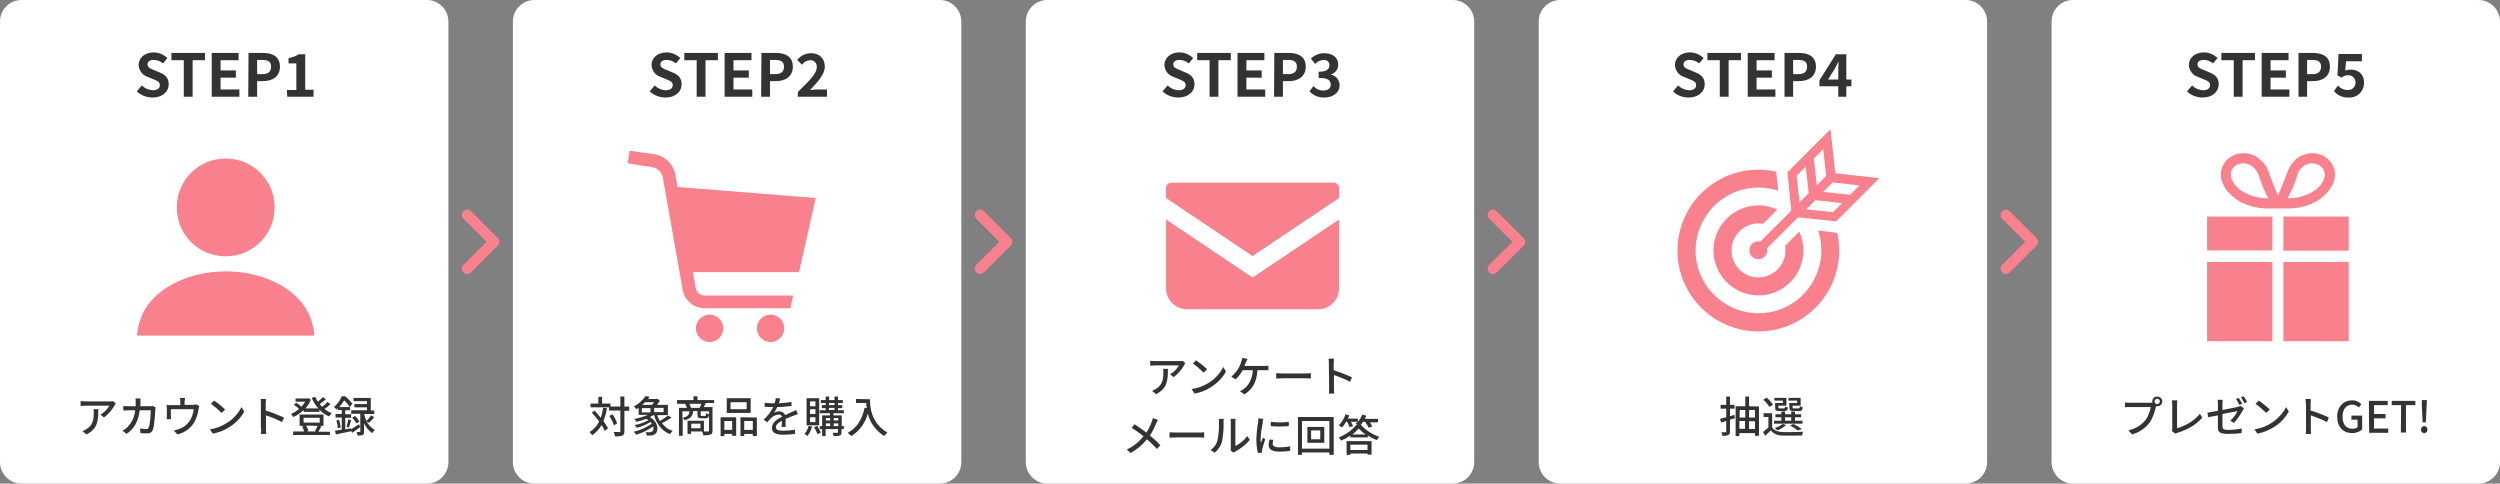<?xml version="1.0" encoding="utf-8"?>
<!-- Generator: Adobe Illustrator 25.4.1, SVG Export Plug-In . SVG Version: 6.00 Build 0)  -->
<svg version="1.1" id="レイヤー_1" xmlns="http://www.w3.org/2000/svg" xmlns:xlink="http://www.w3.org/1999/xlink" x="0px"
	 y="0px" viewBox="0 0 930.5 180" style="enable-background:new 0 0 930.5 180;" xml:space="preserve">
<rect x="0" y="0" width="930.5" height="180" fill="#808080" stroke="none"/>
<style type="text/css">
	.st0{fill:#FFFFFF;}
	.st1{fill:none;}
	.st2{fill:#F8818D;}
	.st3{fill:#333333;}
</style>
<g id="グループ_1191" transform="translate(-1545 -1669)">
	<path id="パス_2512" class="st0" d="M2316.6,1669h150.9c4.4,0,8,3.6,8,8v164c0,4.4-3.6,8-8,8h-150.9c-4.4,0-8-3.6-8-8v-164
		C2308.6,1672.6,2312.1,1669,2316.6,1669z"/>
	<path id="パス_2514" class="st1" d="M2342,1711h100v100h-100V1711z"/>
	<path id="angle-right-solid" class="st2" d="M2303,1757.6c0.8,0.8,0.8,2,0,2.8l0,0l-10,10c-0.8,0.8-2,0.8-2.8,0s-0.8-2,0-2.8
		l8.6-8.6l-8.6-8.6c-0.8-0.8-0.8-2,0-2.8s2-0.8,2.8,0L2303,1757.6L2303,1757.6z"/>
	<path id="パス_2516" class="st0" d="M2125.7,1669h150.9c4.4,0,8,3.6,8,8v164c0,4.4-3.6,8-8,8h-150.9c-4.4,0-8-3.6-8-8v-164
		C2117.7,1672.6,2121.3,1669,2125.7,1669z"/>
	<path id="パス_2517" class="st3" d="M2190.6,1823.4l-1.7,0.5v-2.8h1.7v-1.4h-1.7v-3.1h-1.4v3.1h-2.1v1.4h2.1v3.2
		c-0.9,0.2-1.7,0.4-2.3,0.6l0.4,1.4c0.6-0.2,1.2-0.4,1.9-0.6v3.9c0,0.2-0.1,0.3-0.3,0.3s-0.9,0-1.5,0c0.2,0.4,0.3,0.9,0.4,1.3
		c0.7,0.1,1.5,0,2.2-0.3c0.4-0.2,0.6-0.6,0.6-1.4v-4.3c0.6-0.2,1.2-0.4,1.8-0.5L2190.6,1823.4z M2196,1828.7v-2.9h2.2v2.9H2196z
		 M2192.4,1825.7h2.1v2.9h-2.1V1825.7z M2194.6,1821.6v2.8h-2.1v-2.8H2194.6z M2198.2,1821.6v2.8h-2.2v-2.8H2198.2z M2196,1820.2
		v-3.6h-1.4v3.6h-3.6v11.1h1.4v-1.1h5.8v1h1.5v-10.9L2196,1820.2L2196,1820.2z M2213.9,1819h-2.9v1.6c0,1.1,0.4,1.4,1.6,1.4h2
		c0.9,0,1.3-0.3,1.4-1.4c-0.4-0.1-0.7-0.2-1.1-0.4c0,0.7-0.1,0.8-0.5,0.8h-1.6c-0.5,0-0.6,0-0.6-0.4v-0.6h3v-2.9h-4.5v1h3.2
		L2213.9,1819L2213.9,1819z M2208.7,1819h-3v1.6c0,1.1,0.3,1.4,1.6,1.4h1.8c0.9,0,1.2-0.3,1.4-1.3c-0.4-0.1-0.7-0.2-1.1-0.4
		c0,0.6-0.1,0.7-0.5,0.7h-1.5c-0.5,0-0.5,0-0.5-0.4v-0.6h3v-2.9h-4.5v1h3.2v0.9L2208.7,1819L2208.7,1819z M2209.4,1824.3h2.3v1.3
		h-2.3V1824.3z M2215.9,1825.6h-2.8v-1.3h2.3v-1.1h-2.3v-1h-1.4v1h-2.3v-1h-1.4v1h-2.2v1.1h2.2v1.3h-2.7v1.1h10.6L2215.9,1825.6
		L2215.9,1825.6z M2215.7,1828.7c-1-0.7-2.1-1.4-3.3-1.9l-1.1,0.6c1,0.5,1.9,1.1,2.8,1.8L2215.7,1828.7z M2208.5,1826.8
		c-0.9,0.7-1.9,1.2-3,1.5c0.4,0.3,0.8,0.6,1.1,0.9c1.2-0.5,2.2-1.2,3.2-2L2208.5,1826.8z M2204.9,1819.6c-0.7-1-1.4-1.9-2.4-2.6
		l-1.2,0.8c0.9,0.8,1.7,1.7,2.3,2.7L2204.9,1819.6z M2204.6,1822.8h-3.2v1.4h1.8v3.9c-0.6,0.6-1.3,1.1-2,1.7l0.8,1.4
		c0.7-0.7,1.4-1.3,2.1-2c1.1,1.3,2.7,2,4.4,1.9c1.9,0.1,5.4,0,7.2,0c0.1-0.5,0.3-1,0.4-1.4c-2,0.1-5.9,0.2-7.7,0.1s-3.1-0.6-3.8-1.7
		V1822.8z"/>
	<path id="パス_2518" class="st1" d="M2150.7,1711h100v100h-100V1711z"/>
	<path id="パス_2490" class="st2" d="M2201.2,1752.3l5.3-5.3c-8.4-3.9-18.3-0.2-22.2,8.2c-3.9,8.4-0.2,18.3,8.2,22.2
		c8.4,3.9,18.3,0.2,22.2-8.2c2-4.4,2-9.6,0-14l-5.3,5.3c0.9,5.5-2.7,10.6-8.2,11.6s-10.6-2.7-11.6-8.2c-0.9-5.5,2.7-10.6,8.2-11.6
		C2198.9,1752.1,2200.1,1752.1,2201.2,1752.3z"/>
	<path id="パス_2491" class="st2" d="M2221.7,1754.8c4.1,12.3-2.6,25.5-14.8,29.6c-12.3,4.1-25.5-2.6-29.6-14.8
		s2.6-25.5,14.8-29.6c4.8-1.6,10-1.6,14.8,0l-0.8-7.1c-16.2-3.7-32.3,6.5-36,22.7s6.5,32.3,22.7,36s32.3-6.5,36-22.7
		c1-4.4,1-8.9,0-13.2L2221.7,1754.8z"/>
	<path id="パス_2492" class="st2" d="M2211.7,1747.4l-11.5,11.5c-1.8-0.4-3.6,0.7-4,2.5s0.7,3.6,2.5,4s3.6-0.7,4-2.5
		c0.1-0.5,0.1-1,0-1.5l11.5-11.5l14.2,1.5l0.6-0.6l15.5-15.5l-16.4-1.8l-1.8-16.4l-16,16l0.1,0.8L2211.7,1747.4z M2227.2,1748
		l-9.9-1.1l3.4-3.4l0,0l9.9,1.1L2227.2,1748z M2227.1,1736.9l10,1.1l-3.5,3.5l-10-1.1L2227.1,1736.9z M2223.6,1724.5l1.1,10
		l-3.5,3.5l-1.1-10L2223.6,1724.5z M2217.1,1731l1.1,9.9l0,0l-3.4,3.4l-1.1-9.9L2217.1,1731z"/>
	<path id="パス_2519" class="st3" d="M2173.5,1705.3c3.8,0,6-2.3,6-4.9c0-2.4-1.3-3.6-3.3-4.4l-2.1-0.9c-1.4-0.5-2.5-1-2.5-2.1
		s0.9-1.7,2.3-1.7c1.3,0,2.5,0.5,3.5,1.3l1.7-2c-1.4-1.3-3.2-2.1-5.1-2.1c-3.3,0-5.6,2-5.6,4.7c0.1,2,1.4,3.8,3.3,4.4l2.2,0.9
		c1.5,0.6,2.4,1,2.4,2.2c0,1.1-0.9,1.9-2.6,1.9c-1.6-0.1-3-0.7-4.1-1.8l-1.9,2.2C2169.1,1704.5,2171.3,1705.3,2173.5,1705.3z
		 M2185.1,1705h3.3v-13.6h4.6v-2.7h-12.5v2.7h4.6L2185.1,1705L2185.1,1705z M2195.6,1705h10.2v-2.7h-7v-4.4h5.7v-2.7h-5.7v-3.8h6.7
		v-2.7h-10v16.3L2195.6,1705L2195.6,1705z M2209.1,1705h3.3v-5.8h2.2c3.5,0,6.3-1.7,6.3-5.4c0-3.8-2.8-5.1-6.4-5.1h-5.3v16.3H2209.1
		z M2212.4,1696.6v-5.3h1.8c2.2,0,3.4,0.6,3.4,2.5s-1.1,2.8-3.3,2.8H2212.4z M2225.4,1698.6l2.5-4c0.5-0.9,0.9-1.7,1.3-2.6h0.1
		c0,0.9-0.1,2.4-0.1,3.4v3.2H2225.4z M2229.2,1705h3v-3.9h1.9v-2.5h-1.9v-9.4h-3.9l-6.1,9.7v2.2h7V1705z"/>
	<path id="angle-right-solid-2" class="st2" d="M2112.1,1757.6c0.8,0.8,0.8,2,0,2.8l0,0l-10,10c-0.8,0.8-2,0.8-2.8,0s-0.8-2,0-2.8
		l8.6-8.6l-8.6-8.6c-0.8-0.8-0.8-2,0-2.8s2-0.8,2.8,0L2112.1,1757.6L2112.1,1757.6z"/>
	<path id="パス_2520" class="st0" d="M1934.8,1669h150.9c4.4,0,8,3.6,8,8v164c0,4.4-3.6,8-8,8h-150.9c-4.4,0-8-3.6-8-8v-164
		C1926.8,1672.6,1930.4,1669,1934.8,1669z"/>
	<path id="パス_2521" class="st3" d="M1986.2,1804.2l-1-0.9c-0.4,0.1-0.9,0.1-1.3,0.1h-8.9c-0.6,0-1.3-0.1-1.9-0.1v1.8
		c0.7,0,1.2-0.1,1.9-0.1h8.8c-0.8,1.4-1.9,2.5-3.3,3.3l1.3,1.1c1.6-1.2,2.9-2.7,3.9-4.4C1985.8,1804.7,1986,1804.4,1986.2,1804.2z
		 M1979.7,1806.3h-1.8c0.1,0.4,0.1,0.9,0.1,1.3c0,2.7-0.4,4.7-2.7,6.1c-0.5,0.3-1,0.6-1.5,0.8l1.5,1.2
		C1979.5,1813.6,1979.7,1810.5,1979.7,1806.3z M1990.2,1803.1l-1.2,1.2c1.4,1,2.8,2.2,4,3.4l1.3-1.3
		C1993,1805.2,1991.6,1804.1,1990.2,1803.1z M1988.5,1813.8l1.1,1.7c2.2-0.4,4.3-1.2,6.1-2.4c2.3-1.4,4.3-3.4,5.6-5.8l-1-1.7
		c-1.3,2.5-3.2,4.6-5.6,6C1992.9,1812.7,1990.8,1813.5,1988.5,1813.8L1988.5,1813.8z M2009.3,1802.6l-2-0.4c0,0.5-0.1,1-0.3,1.4
		c-0.2,0.8-0.5,1.5-0.9,2.2c-0.7,1.3-1.7,2.4-2.8,3.4l1.6,1c1.1-1,1.9-2.1,2.6-3.4h3.8c-0.2,3.7-1.8,5.8-3.4,7
		c-0.4,0.3-0.9,0.6-1.4,0.8l1.7,1.2c2.8-1.8,4.6-4.5,4.8-9h2.5c0.4,0,1,0,1.6,0v-1.7c-0.5,0.1-1,0.1-1.6,0.1h-7.3
		c0.2-0.5,0.4-1,0.5-1.4C2009,1803.4,2009.2,1802.9,2009.3,1802.6z M2020,1807.9v2c0.5,0,1.5-0.1,2.4-0.1h8.7c0.7,0,1.4,0.1,1.8,0.1
		v-2c-0.4,0-1,0.1-1.8,0.1h-8.7C2021.5,1808,2020.5,1807.9,2020,1807.9L2020,1807.9z M2039.7,1813.5c0,0.7,0,1.4-0.1,2h2
		c-0.1-0.7-0.1-1.4-0.1-2v-4.9c2.1,0.7,4.1,1.5,6,2.5l0.7-1.7c-2.2-1-4.5-1.9-6.8-2.6v-2.5c0-0.6,0.1-1.3,0.1-1.8h-2
		c0.1,0.6,0.1,1.2,0.1,1.8L2039.7,1813.5z M1976,1825.3l-1.9-0.7c-0.1,0.4-0.2,0.9-0.4,1.3c-0.5,1.5-1.2,2.8-2,4.1
		c-1.3-1-3.1-2.2-4.4-3.1l-1.1,1.3c1.5,1,3,2,4.4,3.2c-1.7,2.1-3.8,3.8-6.2,4.9l1.4,1.3c2.4-1.3,4.4-3,6.1-5.1
		c1.3,1.1,2.5,2.3,3.7,3.6l1.3-1.4c-1.2-1.3-2.5-2.5-3.9-3.6c0.9-1.4,1.7-2.9,2.3-4.5C1975.6,1826.2,1975.7,1825.7,1976,1825.3z
		 M1980.3,1829.9v2c0.5,0,1.5-0.1,2.4-0.1h8.7c0.7,0,1.4,0.1,1.8,0.1v-2c-0.4,0-1,0.1-1.8,0.1h-8.7
		C1981.9,1830,1980.9,1829.9,1980.3,1829.9L1980.3,1829.9z M2003,1836.6l1.1,0.9c0.2-0.1,0.4-0.3,0.6-0.4c2.1-1.1,4-2.6,5.5-4.4
		l-1-1.4c-1.1,1.6-2.6,2.8-4.4,3.7v-8.8c0-0.4,0-0.9,0.1-1.3h-1.9c0.1,0.4,0.1,0.9,0.1,1.3v9.5
		C2003.1,1836,2003.1,1836.3,2003,1836.6z M1995.6,1836.5l1.5,1c1.4-1.2,2.4-2.7,2.8-4.5c0.4-2.3,0.6-4.5,0.5-6.8
		c0-0.4,0-0.9,0.1-1.3h-1.9c0.1,0.4,0.1,0.9,0.1,1.3c0.1,2.1-0.1,4.3-0.5,6.4C1997.9,1834.2,1997,1835.5,1995.6,1836.5
		L1995.6,1836.5z M2018,1826v1.6c2.2,0.2,4.5,0.2,6.7,0v-1.6C2022.5,1826.3,2020.2,1826.3,2018,1826z M2018.9,1832.7l-1.4-0.1
		c-0.2,0.6-0.3,1.3-0.3,2c0,1.6,1.2,2.5,4,2.5c1.4,0,2.7-0.1,4-0.3v-1.7c-1.3,0.3-2.6,0.4-4,0.4c-1.9,0-2.5-0.6-2.5-1.3
		C2018.7,1833.6,2018.8,1833.1,2018.9,1832.7z M2015.2,1824.9l-1.8-0.2c0,0.4-0.1,0.9-0.1,1.3c-0.4,2.1-0.6,4.2-0.7,6.4
		c0,1.7,0.2,3.5,0.6,5.2l1.5-0.1c0-0.2,0-0.4,0-0.6s0-0.5,0.1-0.7c0.2-0.8,0.7-2.5,1.1-3.7l-0.8-0.6c-0.3,0.6-0.6,1.4-0.8,2
		c-0.1-0.6-0.1-1.1-0.1-1.7c0.1-2,0.4-4,0.8-6C2015,1825.7,2015.1,1825.3,2015.2,1824.9L2015.2,1824.9z M2036.4,1832.5h-3.4v-3.3
		h3.4V1832.5z M2031.6,1827.9v5.9h6.3v-5.9H2031.6z M2029.6,1836v-10.3h10.2v10.3H2029.6z M2028.1,1824.2v14.1h1.5v-0.9h10.2v0.9
		h1.6v-14.1H2028.1z M2054,1834.5v2h-6.4v-2H2054z M2046.2,1838.3h1.4v-0.5h6.4v0.4h1.5v-5h-9.3V1838.3z M2048.3,1830.7
		c0.9-0.6,1.7-1.4,2.4-2.2c0.8,0.8,1.6,1.6,2.6,2.2H2048.3z M2053.2,1826.2c0.5,0.6,0.9,1.3,1.2,2l1.4-0.5c-0.3-0.5-0.6-1-0.9-1.5h3
		v-1.3h-4.9c0.2-0.4,0.4-0.8,0.5-1.2l-1.5-0.4c-0.3,1-0.9,1.9-1.6,2.7v-1.2h-3.7c0.2-0.4,0.3-0.8,0.5-1.2l-1.4-0.4
		c-0.5,1.5-1.3,2.9-2.5,4.1c0.4,0.2,0.8,0.5,1.2,0.8c0.6-0.6,1.1-1.3,1.5-2.1h0.4c0.4,0.6,0.7,1.3,0.9,2l1.3-0.4
		c-0.2-0.6-0.5-1.1-0.8-1.6h2.5c-0.2,0.2-0.5,0.5-0.7,0.7c0.2,0.1,0.4,0.2,0.7,0.4h-0.4c-1.8,2.1-4.1,3.7-6.6,4.7
		c0.3,0.4,0.6,0.7,0.8,1.2c1.2-0.5,2.4-1.1,3.5-1.9v0.7h6.5v-0.7c1.1,0.7,2.2,1.3,3.4,1.7c0.2-0.4,0.5-0.9,0.9-1.2
		c-2.6-0.9-5-2.4-6.9-4.5c0.3-0.3,0.6-0.7,0.8-1.1h0.9V1826.2z"/>
	<path id="パス_2522" class="st1" d="M1961,1711h100v100h-100V1711z"/>
	<path id="パス_2486" class="st2" d="M2041.4,1737h-60.5c-1.1,0-1.9,0.9-1.9,1.9v3.8l32.2,21.6l32.2-21.6v-3.8
		C2043.4,1737.9,2042.5,1737,2041.4,1737z"/>
	<path id="パス_2487" class="st2" d="M1979,1750.7v25.6c0,4.3,3.5,7.8,7.8,7.8l0,0h48.8c4.3,0,7.8-3.5,7.8-7.8l0,0v-25.6
		l-32.2,21.6L1979,1750.7z"/>
	<path id="パス_2523" class="st3" d="M1983.6,1705.3c3.8,0,6-2.3,6-4.9c0-2.4-1.3-3.6-3.3-4.4l-2.1-0.9c-1.4-0.5-2.5-1-2.5-2.1
		s0.9-1.7,2.3-1.7c1.3,0,2.5,0.5,3.5,1.3l1.6-2c-1.4-1.3-3.2-2.1-5.1-2.1c-3.3,0-5.6,2-5.6,4.7c0.1,2,1.4,3.8,3.3,4.4l2.2,0.9
		c1.5,0.6,2.4,1,2.4,2.2c0,1.1-0.9,1.9-2.6,1.9c-1.6-0.1-3-0.7-4.1-1.8l-1.9,2.2C1979.2,1704.5,1981.4,1705.3,1983.6,1705.3z
		 M1995.2,1705h3.3v-13.6h4.6v-2.7h-12.5v2.7h4.6V1705z M2005.7,1705h10.2v-2.7h-7v-4.4h5.7v-2.7h-5.7v-3.8h6.7v-2.7h-10v16.3
		L2005.7,1705L2005.7,1705z M2019.2,1705h3.3v-5.8h2.2c3.5,0,6.3-1.7,6.3-5.4c0-3.8-2.8-5.1-6.4-5.1h-5.3L2019.2,1705L2019.2,1705z
		 M2022.5,1696.6v-5.3h1.8c2.2,0,3.4,0.6,3.4,2.5s-1.1,2.8-3.3,2.8H2022.5z M2037.9,1705.3c3.1,0,5.7-1.7,5.7-4.6
		c0-1.9-1.4-3.6-3.2-3.9v-0.1c1.6-0.5,2.7-1.9,2.7-3.6c0-2.7-2.1-4.3-5.3-4.3c-1.8,0-3.6,0.8-4.9,2l1.6,2c0.8-0.9,1.9-1.4,3.1-1.5
		c1.4,0,2.2,0.7,2.2,2c0,1.4-1,2.4-4,2.4v2.3c3.5,0,4.5,0.9,4.5,2.5c0,1.4-1.1,2.2-2.8,2.2c-1.4,0-2.7-0.6-3.6-1.7l-1.5,2
		C2033.9,1704.6,2035.9,1705.4,2037.9,1705.3z"/>
	<path id="angle-right-solid-3" class="st2" d="M1921.2,1757.6c0.8,0.8,0.8,2,0,2.8l0,0l-10,10c-0.8,0.8-2,0.8-2.8,0s-0.8-2,0-2.8
		l8.6-8.6l-8.6-8.6c-0.8-0.8-0.8-2,0-2.8s2-0.8,2.8,0L1921.2,1757.6L1921.2,1757.6z"/>
	<path id="パス_2524" class="st0" d="M1743.9,1669h150.9c4.4,0,8,3.6,8,8v164c0,4.4-3.6,8-8,8h-150.9c-4.4,0-8-3.6-8-8v-164
		C1735.9,1672.6,1739.5,1669,1743.9,1669z"/>
	<path id="パス_2525" class="st3" d="M1769.5,1820.8c-0.2,1.3-0.5,2.5-0.9,3.7c-0.8-0.9-1.6-1.9-2.3-2.7l-1,0.8
		c1,1.1,1.9,2.2,2.7,3.3c-0.8,1.6-2,3-3.6,3.9c0.4,0.4,0.7,0.7,1,1.2c1.4-1,2.6-2.2,3.5-3.8c0.5,0.7,0.9,1.4,1.2,2.2l1.2-1
		c-0.5-0.9-1.1-1.8-1.7-2.7c0.6-1.5,1.1-3.2,1.3-4.8L1769.5,1820.8z M1779.2,1820.3h-1.8v-3.7h-1.5v3.7h-3.7v-1.1h-3.1v-2.5h-1.4
		v2.5h-2.9v1.4h6.9v1.2h4.2v7.6c0,0.3-0.1,0.4-0.4,0.4s-1.1,0-2.1,0c0.2,0.5,0.4,1,0.5,1.6c0.9,0.1,1.9,0,2.8-0.3
		c0.5-0.3,0.7-0.7,0.7-1.6v-7.6h1.8V1820.3z M1774.7,1826.6c-0.4-1.2-1-2.4-1.7-3.4l-1.2,0.6c0.7,1.1,1.3,2.3,1.7,3.5L1774.7,1826.6
		z M1783.9,1820.9h3.2v1.6h-3.2V1820.9z M1788.4,1818.7c-0.2,0.4-0.5,0.7-0.8,1h-3.6c0.4-0.3,0.8-0.7,1.1-1H1788.4z M1792,1822.4
		h-3.5v-1.6h3.5V1822.4z M1793.6,1823.7c-1,0.8-2,1.4-3,2c-0.4-0.7-0.7-1.4-1-2.2h4v-3.8h-4.1c0.4-0.5,0.8-1,1.1-1.6l-1-0.7
		l-0.2,0.1h-3.2c0.2-0.3,0.4-0.5,0.6-0.8l-1.5-0.3c-1.1,1.6-2.7,3-4.4,3.9c0.4,0.3,0.7,0.6,1,1c0.3-0.2,0.5-0.3,0.8-0.5v2.6h3.5
		c-1.6,0.7-3.3,1.2-5.1,1.5c0.3,0.3,0.5,0.7,0.8,1.1c1.3-0.3,2.5-0.7,3.7-1.1c0.2,0.1,0.5,0.3,0.7,0.5c-1.6,0.9-3.3,1.5-5.1,1.8
		c0.3,0.3,0.6,0.7,0.8,1c1.8-0.4,3.5-1.2,5.1-2.1c0.2,0.2,0.4,0.4,0.5,0.6c-2,1.4-4.3,2.4-6.7,3c0.3,0.3,0.6,0.7,0.9,1.1
		c2.3-0.7,4.4-1.7,6.3-3.1c0.3,0.7,0.2,1.4-0.4,1.9c-0.3,0.2-0.7,0.3-1,0.3c-0.4,0-0.9,0-1.4-0.1c0.2,0.4,0.4,0.9,0.4,1.3
		c0.5,0,0.9,0,1.3,0c0.6,0,1.2-0.1,1.7-0.5c1.6-1,1.5-4.3-1.8-6.4c0.5-0.2,1-0.5,1.5-0.8c1,3.4,2.9,6,6,7.2c0.3-0.5,0.6-0.9,1-1.2
		c-1.6-0.5-3-1.5-4-2.9c1.2-0.6,2.4-1.3,3.6-2.1L1793.6,1823.7z M1805.7,1826.7v1.7h-3.4v-1.7H1805.7z M1807,1829.6v-4h-6.1v4.9h1.3
		v-0.9H1807z M1802.2,1820.8c-0.2-0.5-0.4-1-0.6-1.5h4.5c-0.2,0.5-0.5,1-0.7,1.5H1802.2z M1808.9,1823.2c-0.4-0.1-0.7-0.2-1.1-0.4
		c0,0.9-0.1,1-0.4,1h-1.2c-0.4,0-0.4,0-0.4-0.4v-1.3h3.1V1823.2z M1799,1822.1h2.6c-0.1,1.3-0.6,2-2.6,2.4V1822.1z M1810.8,1819.3
		v-1.4h-6.2v-1.4h-1.5v1.4h-6.1v1.4h3c0.3,0.5,0.5,1,0.7,1.5h-3v10.4h1.4v-6.8c0.3,0.3,0.5,0.6,0.7,1c2.4-0.6,3-1.6,3.2-3.4h1.6v1.3
		c0,1.1,0.3,1.4,1.5,1.4h1.5c0.8,0,1.2-0.3,1.3-1.3v5.9c0,0.2-0.1,0.3-0.4,0.3s-1.2,0-2.2,0c0.2,0.5,0.4,0.9,0.5,1.4
		c0.9,0.1,1.8,0,2.7-0.3c0.6-0.2,0.7-0.7,0.7-1.5v-8.7h-3.3c0.3-0.4,0.5-0.9,0.8-1.5h3.1L1810.8,1819.3L1810.8,1819.3z
		 M1822.9,1821.3h-6v-2.6h6V1821.3z M1824.4,1817.2h-8.9v5.5h8.9V1817.2z M1817.5,1825.7v3.3h-2.9v-3.3H1817.5z M1813.2,1831.3h1.4
		v-0.8h2.9v0.7h1.5v-6.9h-5.8V1831.3z M1822,1829v-3.3h3.2v3.3H1822z M1820.6,1824.3v7h1.4v-0.8h3.2v0.8h1.5v-6.9L1820.6,1824.3
		L1820.6,1824.3z M1835.4,1817.3l-1.7-0.1c0,0.6-0.2,1.3-0.4,1.9c-0.3,0-0.6,0-0.9,0c-0.9,0-1.8-0.1-2.8-0.2v1.5
		c0.9,0.1,2,0.1,2.7,0.1h0.5c-0.9,1.8-2.1,3.4-3.6,4.7l1.4,1c0.4-0.6,0.9-1.2,1.5-1.7c0.7-0.7,1.7-1.1,2.7-1.2
		c0.6-0.1,1.1,0.3,1.3,0.8c-1.9,0.9-3.8,2.2-3.8,4.2s1.9,2.5,4.2,2.5c1.5,0,3-0.1,4.4-0.3v-1.6c-1.5,0.3-3,0.4-4.4,0.4
		c-1.6,0-2.7-0.2-2.7-1.3c0-0.9,0.9-1.7,2.2-2.4c0,0.8,0,1.7-0.1,2.3h1.5c0-0.8,0-2,0-3c1.1-0.5,2.2-0.9,3-1.2
		c0.5-0.2,1.2-0.4,1.6-0.6l-0.7-1.5c-0.5,0.3-1,0.5-1.5,0.7c-0.8,0.4-1.6,0.7-2.6,1.2c-0.3-0.9-1.2-1.4-2.1-1.4
		c-0.7,0-1.4,0.2-2,0.5c0.5-0.7,0.9-1.4,1.2-2.1c1.8,0,3.5-0.2,5.3-0.4v-1.5c-1.6,0.3-3.1,0.4-4.7,0.5
		C1835.2,1818.3,1835.3,1817.7,1835.4,1817.3z M1848.5,1820.2h-2v-1.8h2V1820.2z M1848.5,1823.1h-2v-1.8h2V1823.1z M1848.5,1826.1
		h-2v-1.8h2V1826.1z M1849.9,1817.2h-4.7v10.1h4.7V1817.2z M1846,1827.5c-0.3,1.1-0.8,2.2-1.6,3c0.4,0.2,0.8,0.5,1.1,0.8
		c0.8-1,1.4-2.2,1.8-3.5L1846,1827.5z M1848,1828c0.5,0.8,0.9,1.7,1.3,2.6l1.2-0.6c-0.4-0.9-0.8-1.7-1.3-2.5L1848,1828z
		 M1855.3,1827.6v-1h1.7v1H1855.3z M1852.4,1826.6h1.6v1h-1.6V1826.6z M1854,1824.6v0.9h-1.6v-0.9H1854z M1857,1824.6v0.9h-1.7v-0.9
		H1857z M1853.6,1820.8h2v0.8h-2.1L1853.6,1820.8z M1853.6,1819h2v0.8h-2.1L1853.6,1819z M1859.2,1827.6h-0.9v-4h-3.1v-0.8h3.9v-1.1
		h-2.2v-0.8h1.6v-1.1h-1.6v-0.8h1.8v-1.1h-1.8v-1.3h-1.3v1.3h-2v-1.3h-1.3v1.3h-1.8v1.1h1.8v0.8h-1.4v1.1h1.4v0.8h-2.2v1.1h3.8v0.8
		h-2.9v4h-0.9v1.1h0.9v2.6h1.3v-2.6h4.6v1.1c0,0.2,0,0.3-0.3,0.3c-0.2,0-0.9,0-1.7,0c0.2,0.4,0.3,0.8,0.4,1.2c0.8,0.1,1.6,0,2.3-0.2
		c0.5-0.2,0.6-0.6,0.6-1.2v-1.2h0.8L1859.2,1827.6z M1863.6,1817.5v1.5h3.8c0,0.6,0.1,1.3,0.2,1.9l-0.8-0.1
		c-0.9,4.3-2.9,7.5-6.3,9.3c0.5,0.4,1,0.8,1.4,1.2c3-1.9,5.2-4.9,6.1-8.4c0.8,3.5,3.1,6.5,6.1,8.4c0.3-0.5,0.8-0.9,1.2-1.3
		c-6.1-3.6-6.5-9.5-6.5-12.4L1863.6,1817.5z"/>
	<path id="パス_2526" class="st1" d="M1769.9,1711h100v100h-100V1711z"/>
	<path id="パス_2493" class="st2" d="M1848.6,1742.7l-51.4-4.1l-0.8-4.4c-0.7-4.1-3.9-7.2-8-7.8l-9.1-1.3l-0.7,4.7l9.1,1.4
		c2,0.3,3.7,1.9,4,3.9l7.4,41.8c0.7,3.9,4.1,6.8,8.1,6.8h32l1-4.7h-32.9c-1.7,0-3.1-1.2-3.4-2.9l-1-5.8h39.5L1848.6,1742.7z"/>
	<path id="パス_2494" class="st2" d="M1809.1,1786.1c-2.8,0-5.1,2.3-5.1,5.1c0,2.8,2.3,5.1,5.1,5.1c2.8,0,5.1-2.3,5.1-5.1
		S1811.9,1786.1,1809.1,1786.1L1809.1,1786.1z"/>
	<path id="パス_2495" class="st2" d="M1831.8,1786.1c-2.8,0-5.1,2.3-5.1,5.1c0,2.8,2.3,5.1,5.1,5.1c2.8,0,5.1-2.3,5.1-5.1
		S1834.6,1786.1,1831.8,1786.1L1831.8,1786.1z"/>
	<path id="パス_2527" class="st3" d="M1792.7,1705.3c3.8,0,6-2.3,6-4.9c0-2.4-1.3-3.6-3.3-4.4l-2.1-0.9c-1.4-0.5-2.5-1-2.5-2.1
		s0.9-1.7,2.3-1.7c1.3,0,2.5,0.5,3.5,1.3l1.6-2c-1.4-1.3-3.2-2.1-5.1-2.1c-3.3,0-5.6,2-5.6,4.7c0.1,2,1.4,3.8,3.3,4.4l2.2,0.9
		c1.5,0.6,2.4,1,2.4,2.2c0,1.1-0.9,1.9-2.6,1.9c-1.6-0.1-3-0.7-4.1-1.8l-1.9,2.2C1788.4,1704.5,1790.5,1705.3,1792.7,1705.3z
		 M1804.3,1705h3.3v-13.6h4.6v-2.7h-12.5v2.7h4.6V1705z M1814.8,1705h10.2v-2.7h-7v-4.4h5.7v-2.7h-5.7v-3.8h6.7v-2.7h-10v16.3
		L1814.8,1705L1814.8,1705z M1828.3,1705h3.3v-5.8h2.2c3.5,0,6.3-1.7,6.3-5.4c0-3.8-2.8-5.1-6.4-5.1h-5.3L1828.3,1705L1828.3,1705z
		 M1831.6,1696.6v-5.3h1.8c2.2,0,3.4,0.6,3.4,2.5s-1.1,2.8-3.3,2.8H1831.6z M1841.9,1705h10.9v-2.7h-3.6c-0.8,0-1.8,0.1-2.7,0.2
		c2.9-3,5.5-5.9,5.5-8.7c0-3-2-5-5.1-5c-2,0-3.9,0.9-5.2,2.5l1.8,1.8c0.7-1,1.8-1.6,3-1.7c1.3-0.1,2.4,0.9,2.5,2.1
		c0,0.2,0,0.3,0,0.5c0,2.4-2.8,5.1-7,9.2L1841.9,1705z"/>
	<path id="angle-right-solid-4" class="st2" d="M1730.3,1757.6c0.8,0.8,0.8,2,0,2.8l0,0l-10,10c-0.8,0.8-2,0.8-2.8,0s-0.8-2,0-2.8
		l8.6-8.6l-8.6-8.6c-0.8-0.8-0.8-2,0-2.8s2-0.8,2.8,0L1730.3,1757.6L1730.3,1757.6z"/>
	<path id="パス_2528" class="st0" d="M1553,1669h150.9c4.4,0,8,3.6,8,8v164c0,4.4-3.6,8-8,8H1553c-4.4,0-8-3.6-8-8v-164
		C1545,1672.6,1548.6,1669,1553,1669z"/>
	<path id="パス_2529" class="st3" d="M1588.1,1819.2l-1-0.9c-0.4,0.1-0.9,0.1-1.3,0.1h-8.9c-0.6,0-1.3-0.1-1.9-0.1v1.8
		c0.7,0,1.2-0.1,1.9-0.1h8.8c-0.8,1.4-1.9,2.5-3.3,3.3l1.3,1.1c1.6-1.2,2.9-2.7,3.9-4.4C1587.7,1819.7,1587.9,1819.4,1588.1,1819.2z
		 M1581.6,1821.3h-1.8c0.1,0.4,0.1,0.9,0.1,1.3c0,2.7-0.4,4.7-2.7,6.1c-0.5,0.3-1,0.6-1.5,0.8l1.5,1.2
		C1581.4,1828.6,1581.6,1825.5,1581.6,1821.3z M1597.3,1817.3h-1.9c0.1,0.5,0.1,0.9,0.1,1.4s0,1.1,0,1.5h-2.6c-0.6,0-1.3,0-2-0.1
		v1.7c0.6,0,1.4-0.1,2-0.1h2.4c-0.2,2.4-1.2,4.6-2.9,6.3c-0.5,0.5-1.2,1-1.8,1.3l1.5,1.2c2.8-1.9,4.3-4.4,4.9-8.8h4.1
		c0,1.7-0.2,5.3-0.8,6.5c-0.1,0.4-0.5,0.6-0.9,0.5c-0.8,0-1.6-0.1-2.3-0.2l0.2,1.7c0.8,0.1,1.7,0.1,2.6,0.1c0.8,0.1,1.5-0.4,1.9-1.1
		c0.7-1.6,0.9-6.1,1-7.8c0-0.2,0.1-0.5,0.1-0.8l-1.1-0.5c-0.4,0.1-0.7,0.1-1.1,0.1h-3.5c0-0.5,0.1-1,0.1-1.6
		C1597.2,1818.3,1597.3,1817.7,1597.3,1817.3z M1613.9,1817.1h-1.9c0.1,0.4,0.1,0.9,0.1,1.3v1.4h-3.5c-0.5,0-1,0-1.6-0.1
		c0,0.4,0.1,0.9,0.1,1.3v2.8c0,0.4,0,0.8-0.1,1.2h1.7c0-0.3-0.1-0.7-0.1-1.1v-2.6h8.5c-0.2,1.6-0.7,3.1-1.5,4.4c-1,1.4-2.4,2.5-4,3
		c-0.6,0.2-1.3,0.4-1.9,0.5l1.3,1.5c2.7-0.6,5-2.3,6.4-4.7c0.8-1.5,1.3-3.1,1.5-4.7c0.1-0.4,0.1-0.7,0.3-1.1l-1.1-0.7
		c-0.4,0.1-0.8,0.2-1.2,0.2h-3.2v-1.4C1613.8,1818,1613.8,1817.5,1613.9,1817.1z M1624.7,1818.1l-1.2,1.2c1.4,1,2.8,2.2,4,3.4
		l1.3-1.3C1627.5,1820.2,1626.2,1819.1,1624.7,1818.1z M1623.1,1828.8l1.1,1.6c2.2-0.4,4.3-1.2,6.1-2.4c2.3-1.4,4.3-3.4,5.6-5.8
		l-1-1.7c-1.3,2.5-3.2,4.6-5.6,6C1627.4,1827.7,1625.3,1828.5,1623.1,1828.8z M1642.2,1828.5c0,0.7,0,1.4-0.1,2h2
		c-0.1-0.7-0.1-1.4-0.1-2v-4.9c2.1,0.7,4.1,1.5,6,2.5l0.7-1.7c-2.2-1-4.5-1.9-6.8-2.6v-2.5c0-0.6,0.1-1.3,0.1-1.8h-2
		c0.1,0.6,0.1,1.2,0.1,1.8v9.2H1642.2z M1663.2,1827.5c-0.3,0.7-0.6,1.4-1,2l0.5,0.1h-3.5l0.6-0.2c-0.2-0.7-0.5-1.4-0.9-2
		L1663.2,1827.5L1663.2,1827.5z M1658,1824.5h6v1.8h-6V1824.5z M1663.9,1827.5h1.5v-4.2h-8.9v4.2h1.8l-0.9,0.2
		c0.4,0.6,0.6,1.2,0.8,1.9h-4.1v1.3h13.7v-1.2h-4.3c0.3-0.5,0.7-1.3,1.1-2L1663.9,1827.5z M1666.9,1818.6c-0.6,0.7-1.3,1.3-2,1.8
		c-0.3-0.3-0.7-0.7-0.9-1c0.8-0.6,1.6-1.2,2.3-1.8l-1.1-0.8c-0.6,0.6-1.2,1.2-1.9,1.7c-0.4-0.6-0.7-1.2-1-1.8l-1.3,0.4
		c0.6,1.4,1.4,2.7,2.5,3.9h-4.8c0.9-1,1.6-2.1,2-3.3l-1-0.5l-0.3,0.1h-4.4v1.2h3.6c-0.4,0.7-0.9,1.3-1.4,1.9c-0.6-0.6-1.3-1.1-2-1.5
		l-0.8,0.8c0.7,0.4,1.3,0.9,1.9,1.5c-0.9,0.8-1.9,1.4-3,1.9c0.3,0.3,0.6,0.7,0.9,1.1c1.4-0.6,2.7-1.5,3.8-2.6v0.7h5.9v-0.8
		c1,1.1,2.2,1.9,3.6,2.5c0.3-0.5,0.6-0.9,1-1.2c-1-0.4-1.9-0.9-2.7-1.6c0.8-0.5,1.5-1.1,2.2-1.8L1666.9,1818.6z M1671.3,1820.5
		c0.7-0.8,1.3-1.6,1.8-2.5c0.8,0.8,1.5,1.6,2.1,2.5H1671.3z M1678.6,1826.9c-1.1,0.7-2.2,1.4-3,1.9v-0.4l-2.1,0.4v-4.3h2.2v-1.3
		h-2.2v-1.5h1.8v-1.3h-0.1l1-1.1c-0.8-1-1.7-2-2.7-2.8h-1.3c-0.6,1.5-1.6,2.9-2.9,4c0.4,0.3,0.7,0.6,0.9,0.9
		c0.2-0.2,0.3-0.3,0.5-0.5v0.7h1.5v1.5h-2.3v1.3h2.3v4.5c-0.9,0.2-1.8,0.3-2.5,0.4l0.3,1.4c1.6-0.3,3.7-0.8,5.7-1.2v-0.1l0.4,0.7
		c0.9-0.6,2-1.4,3-2.2L1678.6,1826.9z M1670.2,1825.5c0.3,0.9,0.5,1.9,0.5,2.9l1.1-0.3c-0.1-1-0.3-2-0.6-2.9L1670.2,1825.5z
		 M1674.9,1828.1c0.2-0.7,0.5-1.8,0.8-2.7l-1.1-0.3c-0.1,0.9-0.4,1.9-0.6,2.8L1674.9,1828.1z M1676.1,1824.5
		c0.6,0.6,1.2,1.4,1.6,2.1l1.1-0.7c-0.5-0.8-1-1.5-1.7-2.1L1676.1,1824.5z M1682.3,1826.4c0.7-0.7,1.4-1.4,2-2.1l-1.2-0.7
		c-0.5,0.8-1.1,1.5-1.7,2.1c-0.3-0.7-0.6-1.4-0.8-2.2v-0.4h3.7v-1.3h-1.3v-4.7h-6.4v1.2h5v1.1h-4.7v1.2h4.7v1.1h-5.9v1.3h3.4v6.6
		c0,0.2,0,0.2-0.2,0.2s-0.7,0-1.2,0c0.2,0.4,0.3,0.9,0.4,1.3c0.6,0.1,1.3,0,1.9-0.2c0.4-0.2,0.5-0.6,0.5-1.3v-3.1
		c0.6,1.5,1.7,2.7,3,3.7c0.3-0.4,0.6-0.8,1-1.2c-1.3-0.7-2.4-1.9-3.1-3.2L1682.3,1826.4z"/>
	<path id="パス_2530" class="st1" d="M1579,1711h100v100h-100V1711z"/>
	<path id="パス_2488" class="st2" d="M1629,1764.4c10.1,0,18.2-8.1,18.2-18.2s-8.1-18.2-18.2-18.2s-18.2,8.1-18.2,18.2l0,0
		C1610.8,1756.3,1618.9,1764.4,1629,1764.4z"/>
	<path id="パス_2489" class="st2" d="M1660.9,1788.3c-3.9-11.9-18-18.3-31.9-18.3s-28.1,6.5-31.9,18.3c-0.6,1.8-1,3.7-1.1,5.6h66
		C1661.9,1792.1,1661.5,1790.2,1660.9,1788.3z"/>
	<path id="パス_2531" class="st3" d="M1601.8,1705.3c3.8,0,6-2.3,6-4.9c0-2.4-1.3-3.6-3.3-4.4l-2.1-0.9c-1.4-0.5-2.5-1-2.5-2.1
		s0.9-1.7,2.3-1.7c1.3,0,2.5,0.5,3.5,1.3l1.6-2c-1.4-1.3-3.2-2.1-5.1-2.1c-3.3,0-5.6,2-5.6,4.7c0.1,2,1.4,3.8,3.3,4.4l2.2,0.9
		c1.5,0.6,2.4,1,2.4,2.2c0,1.1-0.9,1.9-2.6,1.9c-1.6-0.1-3-0.7-4.1-1.8l-1.9,2.2C1597.5,1704.5,1599.6,1705.3,1601.8,1705.3z
		 M1613.4,1705h3.3v-13.6h4.6v-2.7h-12.5v2.7h4.6V1705z M1623.9,1705h10.2v-2.7h-7v-4.4h5.7v-2.7h-5.7v-3.8h6.7v-2.7h-10v16.3
		L1623.9,1705L1623.9,1705z M1637.4,1705h3.3v-5.8h2.2c3.5,0,6.3-1.7,6.3-5.4c0-3.8-2.8-5.1-6.4-5.1h-5.3L1637.4,1705L1637.4,1705z
		 M1640.7,1696.6v-5.3h1.8c2.2,0,3.4,0.6,3.4,2.5s-1.1,2.8-3.3,2.8H1640.7z M1651.9,1705h9.8v-2.6h-3.1v-13.2h-2.4
		c-1.2,0.7-2.4,1.2-3.8,1.4v2h2.9v9.9h-3.5L1651.9,1705z"/>
	<g>
		<path class="st3" d="M2347.9,1816.6c1,0,1.9,0.8,1.9,1.8s-0.8,1.8-1.9,1.8c-0.1,0-0.3,0-0.4,0c0,0.1,0,0.2-0.1,0.3
			c-0.4,1.6-1.1,4.2-2.4,5.9c-1.5,1.9-3.5,3.4-6.4,4.3l-1.4-1.5c3.1-0.8,4.9-2.1,6.3-3.8c1.1-1.4,1.8-3.5,2-4.9h-7.9
			c-0.7,0-1.3,0-1.7,0.1v-1.8c0.4,0,1.2,0.1,1.7,0.1h7.8c0.2,0,0.4,0,0.7,0c0-0.1,0-0.3,0-0.4
			C2346,1817.4,2346.8,1816.6,2347.9,1816.6z M2347.9,1819.4c0.5,0,1-0.4,1-1s-0.5-1-1-1s-1,0.5-1,1S2347.3,1819.4,2347.9,1819.4z"
			/>
		<path class="st3" d="M2353.5,1828.5v-8.9c0-0.5-0.1-1.2-0.1-1.6h2c-0.1,0.5-0.1,1.1-0.1,1.6v8.8c2.9-0.8,6.5-2.8,8.5-5.4l0.9,1.4
			c-2.1,2.6-5.4,4.5-9.3,5.7c-0.2,0.1-0.5,0.1-0.8,0.3l-1.2-1C2353.5,1829.1,2353.5,1828.9,2353.5,1828.5z"/>
		<path class="st3" d="M2370.5,1823.6c-1.5,0.3-2.9,0.6-3.6,0.7l-0.3-1.7c0.7-0.1,2.2-0.4,3.9-0.7v-2.5c0-0.5,0-1.2-0.1-1.6h1.9
			c-0.1,0.5-0.1,1.1-0.1,1.6v2.2c2.6-0.5,5.1-1,5.8-1.2c0.4-0.1,0.7-0.2,1-0.3l1.2,0.9c-0.1,0.2-0.3,0.5-0.4,0.7
			c-0.7,1.3-2.1,3.4-3.3,4.7l-1.4-0.8c1.2-1,2.3-2.7,2.7-3.6c-0.4,0.1-3,0.6-5.6,1.1v4.5c0,1.1,0.4,1.4,2.2,1.4s3.4-0.2,5-0.5
			l-0.1,1.7c-1.4,0.2-3.1,0.3-5,0.3c-3.3,0-3.8-0.8-3.8-2.5L2370.5,1823.6L2370.5,1823.6z M2379.6,1819.3l-1.1,0.4
			c-0.3-0.6-0.8-1.6-1.3-2.2l1-0.4C2378.7,1817.7,2379.2,1818.7,2379.6,1819.3z M2381.4,1818.6l-1,0.5c-0.3-0.7-0.9-1.6-1.3-2.2
			l1-0.4C2380.5,1817,2381.1,1818,2381.4,1818.6z"/>
		<path class="st3" d="M2390.3,1826.5c2.6-1.6,4.6-4,5.6-6l1,1.7c-1.2,2.1-3.1,4.3-5.6,5.8c-1.6,1-3.6,1.9-6.1,2.4l-1.1-1.6
			C2386.7,1828.4,2388.8,1827.5,2390.3,1826.5z M2389.8,1821.4l-1.3,1.3c-0.8-0.8-2.8-2.6-4-3.4l1.2-1.2
			C2386.8,1818.8,2388.9,1820.5,2389.8,1821.4z"/>
		<path class="st3" d="M2403.2,1819.3c0-0.5,0-1.2-0.1-1.8h2c0,0.5-0.1,1.2-0.1,1.8v2.5c2.1,0.6,5.2,1.8,6.8,2.6l-0.7,1.7
			c-1.7-0.9-4.3-1.9-6-2.5v4.9c0,0.5,0,1.5,0.1,2h-2c0.1-0.6,0.1-1.4,0.1-2v-9.2H2403.2z"/>
		<path class="st3" d="M2414.9,1824.1c0-3.8,2.4-6.1,5.5-6.1c1.7,0,2.8,0.7,3.5,1.5l-1,1.2c-0.6-0.6-1.3-1.1-2.4-1.1
			c-2.2,0-3.6,1.7-3.6,4.5s1.3,4.5,3.7,4.5c0.7,0,1.4-0.2,1.9-0.6v-2.8h-2.3v-1.5h4v5.1c-0.8,0.8-2.1,1.4-3.7,1.4
			C2417.2,1830.2,2414.9,1828,2414.9,1824.1z"/>
		<path class="st3" d="M2426.7,1818.2h7v1.6h-5.1v3.3h4.3v1.6h-4.3v3.8h5.3v1.6h-7.1L2426.7,1818.2L2426.7,1818.2z"/>
		<path class="st3" d="M2438.7,1819.8h-3.5v-1.6h8.8v1.6h-3.5v10.2h-1.9L2438.7,1819.8L2438.7,1819.8z"/>
		<path class="st3" d="M2446.1,1828.9c0-0.8,0.5-1.3,1.2-1.3s1.2,0.5,1.2,1.3s-0.5,1.3-1.2,1.3
			C2446.6,1830.2,2446.1,1829.7,2446.1,1828.9z M2446.4,1819.8v-1.9h1.9l-0.1,1.9l-0.3,6.4h-1.2L2446.4,1819.8z"/>
	</g>
	<g id="グループ_1199" transform="translate(1718.389 2412)">
		<rect id="長方形_8" x="624" y="-701" class="st1" width="100" height="100"/>
		<g id="誕生日プレゼントのアイコン" transform="translate(584.892 -686)">
			<path id="パス_2532" class="st2" d="M100.3,19.5c2.9-0.9,5.4-2.5,7.5-4.7c0.9-1,1.6-2.1,2.2-3.2c0.5-1.1,0.8-2.4,0.8-3.6
				c0-0.8-0.1-1.6-0.4-2.4c-0.3-0.9-0.7-1.7-1.3-2.4c-0.8-1-1.8-1.8-3-2.4c-1.2-0.5-2.5-0.8-3.7-0.8c-1,0-1.9,0.2-2.9,0.5
				C98,1,96.6,1.8,95.6,2.9c-1.2,1.3-2.1,2.9-2.7,4.6c-0.8,2.4-3.2,8-3.2,8.1h-0.2c-0.1-0.1-2.4-5.7-3.2-8.1
				c-0.4-1.2-0.9-2.3-1.6-3.3C83.6,2.9,82.4,1.8,81,1c-1.3-0.7-2.8-1-4.2-1c-1.7,0-3.4,0.5-4.9,1.4c-0.7,0.5-1.4,1.1-1.9,1.8
				c-0.6,0.7-1,1.5-1.3,2.4c-0.3,0.8-0.4,1.6-0.4,2.4s0.1,1.6,0.4,2.4c0.5,1.4,1.2,2.8,2.2,3.9c1.7,1.9,3.7,3.5,6.1,4.5
				c2.8,1.2,5.7,1.8,8.7,1.8c1.9,0,3.9,0,3.9,0c0.1,0,2.1,0,3.9,0C95.8,20.6,98.1,20.2,100.3,19.5z M97.6,6.4c0.6-0.8,1.3-1.5,2.2-2
				c0.8-0.4,1.6-0.6,2.5-0.6c1,0,1.9,0.3,2.8,0.8c0.4,0.3,0.7,0.6,1,0.9c0.3,0.4,0.5,0.8,0.7,1.3c0.1,0.4,0.2,0.8,0.2,1.2
				c0,0.5-0.1,0.9-0.2,1.3c-0.3,0.9-0.8,1.8-1.4,2.6c-1.3,1.5-2.9,2.7-4.7,3.4c-2.3,1-4.7,1.5-7.2,1.5c-0.1,0-0.3,0-0.4,0
				c1.4-2.5,2.6-5.2,3.5-8C96.7,7.9,97.1,7.1,97.6,6.4L97.6,6.4z M72.5,10.1C72.2,9.4,72.1,8.7,72,8c0-0.4,0.1-0.8,0.2-1.2l0,0
				c0.2-0.5,0.4-0.9,0.7-1.3c0.4-0.6,1-1,1.6-1.3C75.2,4,76,3.8,76.7,3.8c0.6,0,1.1,0.1,1.7,0.3c0.9,0.3,1.7,0.8,2.4,1.5
				c0.8,0.9,1.5,2,1.8,3.2c0.9,2.8,2,5.5,3.4,8c-0.1,0-0.3,0-0.4,0c-1.9,0-3.8-0.3-5.7-0.9c-2.2-0.7-4.3-1.9-5.9-3.6
				C73.4,11.6,72.9,10.9,72.5,10.1L72.5,10.1z"/>
			<path id="パス_2533" class="st2" d="M91.6,23.6v12.7h24.3V23.6H91.6z"/>
			<path id="パス_2534" class="st2" d="M63.2,31.9v4.3h24.3V23.6H63.2V31.9z"/>
			<rect id="長方形_25" x="91.6" y="40.5" class="st2" width="24.3" height="29.5"/>
			<rect id="長方形_26" x="63.2" y="40.5" class="st2" width="24.3" height="29.5"/>
		</g>
	</g>
	<path id="パス_2536" class="st3" d="M2364.8,1705.3c3.8,0,6-2.3,6-4.9c0-2.4-1.3-3.6-3.3-4.4l-2.1-0.9c-1.4-0.5-2.5-1-2.5-2.1
		s0.9-1.7,2.3-1.7c1.3,0,2.5,0.5,3.5,1.3l1.7-2c-1.4-1.3-3.2-2.1-5.1-2.1c-3.3,0-5.6,2-5.6,4.7c0.1,2,1.4,3.8,3.3,4.4l2.2,0.9
		c1.5,0.6,2.4,1,2.4,2.2c0,1.1-0.9,1.9-2.6,1.9c-1.6-0.1-3-0.7-4.1-1.8l-1.9,2.2C2360.5,1704.5,2362.6,1705.3,2364.8,1705.3z
		 M2376.4,1705h3.3v-13.6h4.6v-2.7h-12.5v2.7h4.6L2376.4,1705L2376.4,1705z M2386.9,1705h10.2v-2.7h-7v-4.4h5.7v-2.7h-5.7v-3.8h6.7
		v-2.7h-10v16.3L2386.9,1705L2386.9,1705z M2400.4,1705h3.3v-5.8h2.2c3.5,0,6.3-1.7,6.3-5.4c0-3.8-2.8-5.1-6.4-5.1h-5.3v16.3H2400.4
		z M2403.7,1696.6v-5.3h1.8c2.2,0,3.4,0.6,3.4,2.5s-1.1,2.8-3.3,2.8H2403.7z M2419.2,1705.3c3,0.2,5.5-2.1,5.7-5.1
		c0-0.1,0-0.3,0-0.4c0-3.4-2.3-4.9-5-4.9c-0.7,0-1.3,0.1-2,0.4l0.3-3.5h5.9v-2.7h-8.7l-0.4,7.9l1.5,0.9c0.7-0.6,1.6-0.9,2.4-0.9
		c1.4-0.1,2.6,0.9,2.8,2.3c0,0.1,0,0.3,0,0.4c0.1,1.4-1,2.7-2.5,2.8c-0.1,0-0.3,0-0.4,0c-1.4,0-2.7-0.6-3.6-1.7l-1.5,2.1
		C2415.1,1704.6,2417.1,1705.4,2419.2,1705.3z"/>
</g>
</svg>
